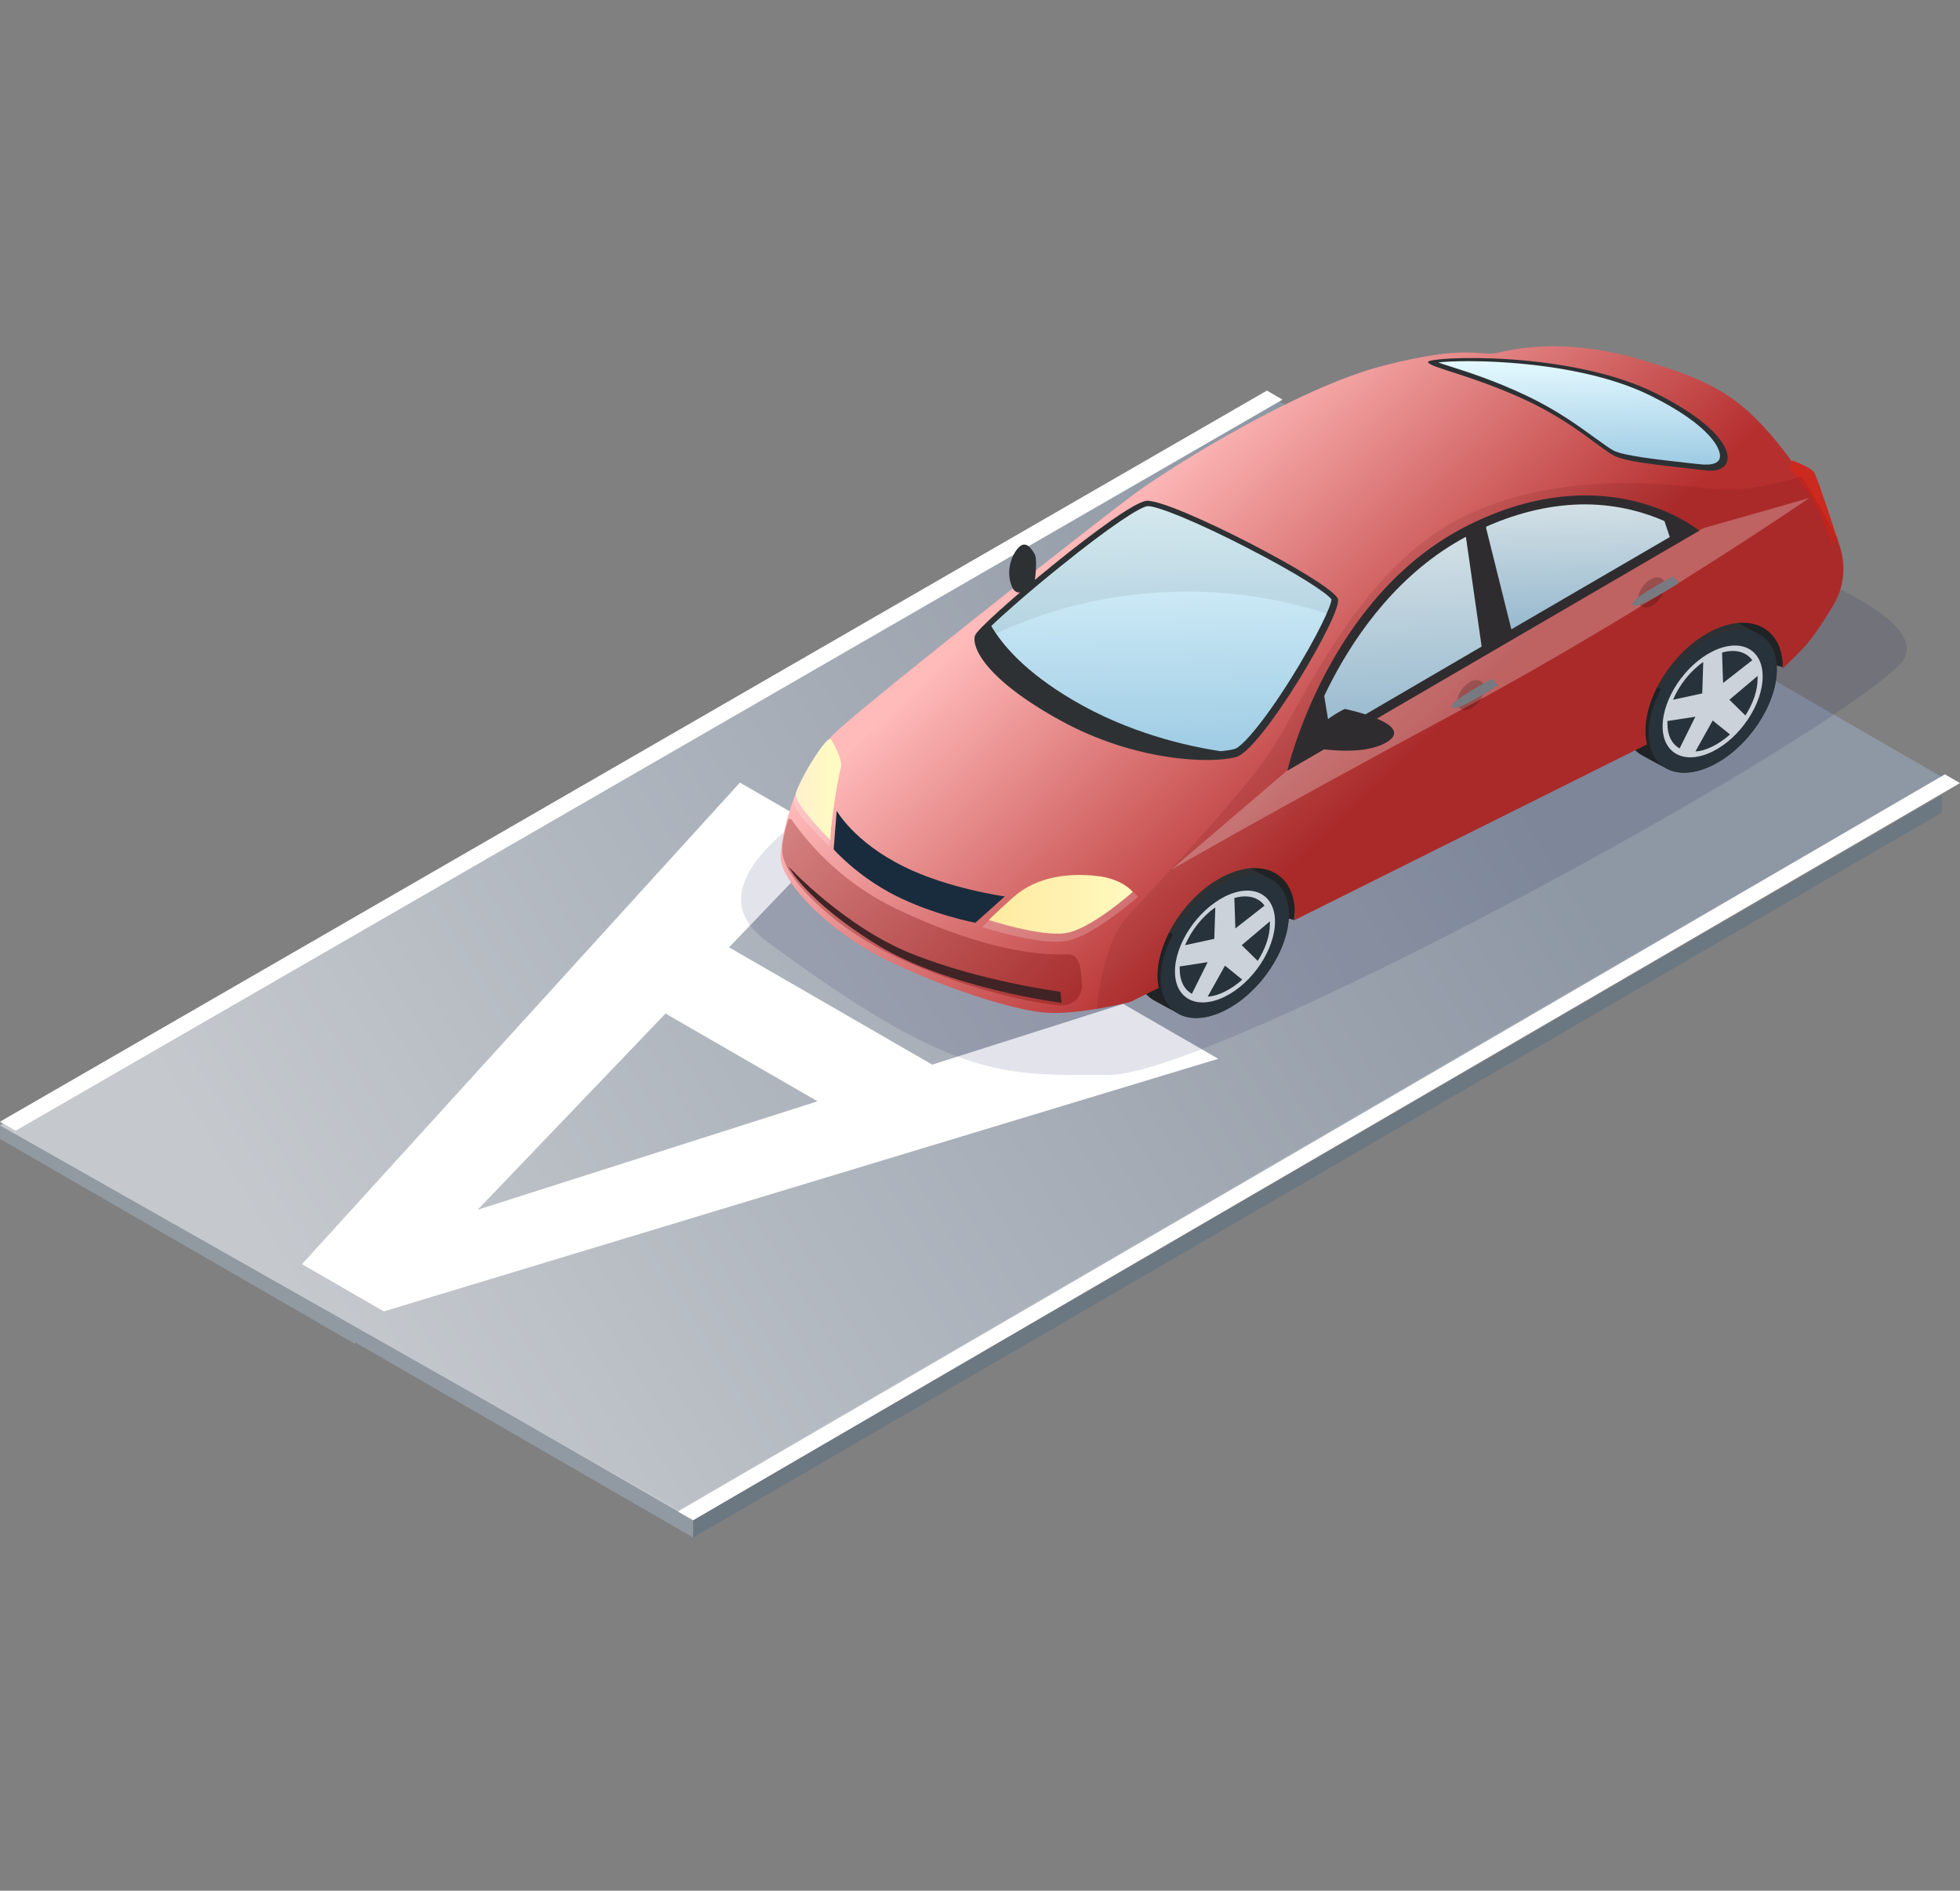 <svg width="283" height="273" viewBox="0 0 283 273" fill="none" xmlns="http://www.w3.org/2000/svg">
<rect x="0" y="0" width="283" height="273" fill="#808080" stroke="none"/>
<path d="M100.077 219.501L48.793 189.885V192.382L100.077 221.994V219.501Z" fill="#919AA2"/>
<path d="M100.086 222L280.385 117.314V114.818L100.086 219.508V222Z" fill="#6B7781"/>
<path d="M48.785 189.89L100.079 219.504L280.375 112.188L229.084 82.576L48.785 189.89Z" fill="url(#paint0_linear)"/>
<path d="M97.887 218.248L100.075 219.502L283.001 113.067L280.816 111.809L97.887 218.248Z" fill="white"/>
<path d="M48.785 189.889L51.031 191.197L205.054 102.279L202.798 100.975L48.785 189.889Z" fill="white"/>
<path d="M51.292 191.571L0.008 161.955V164.452L51.292 194.064V191.571Z" fill="#919AA1"/>
<path d="M0 162.499L98 218.038L280 111.998L182.928 56.938L0 162.499Z" fill="url(#paint1_linear)"/>
<path d="M134.601 153.72L105.266 136.784L120.509 120.896L106.83 112.998L43.607 182.532L55.414 189.349L175.902 152.877L162.171 144.95L134.601 153.72ZM96.093 146.344L118.042 159.016L68.973 174.674L96.093 146.344Z" fill="white"/>
<path d="M0 161.96L2.245 163.267L185.184 57.702L182.928 56.398L0 161.96Z" fill="white"/>
<path d="M110.617 135.853C138.077 156.179 144.942 155.21 160.096 155.21C175.25 155.21 260.733 109.039 274.127 96.101C283.541 87.008 234.179 73.587 228.581 72.102C228.231 72.009 227.918 72.012 227.571 72.116C218.314 74.884 83.41 115.714 110.617 135.853V135.853Z" fill="#000850" fill-opacity="0.11"/>
<path d="M257.371 96.319L238.967 91.196L251.652 83.914L258.067 90.098L257.371 96.319Z" fill="#2D3134"/>
<path d="M186.83 132.837L168.426 127.714L181.148 120.432L187.563 126.616L186.83 132.837Z" fill="#2D3134"/>
<path opacity="0.29" d="M257.371 96.319L238.967 91.196L251.652 83.914L258.067 90.098L257.371 96.319Z" fill="black"/>
<path opacity="0.29" d="M186.83 132.837L168.426 127.714L181.148 120.432L187.563 126.616L186.83 132.837Z" fill="black"/>
<path d="M173.385 125.558C175.841 124.314 178.077 124.167 179.727 124.936L183.21 126.802C184.97 127.607 186.106 129.4 186.106 132.035C186.106 137.121 181.964 143.342 176.868 145.867C174.338 147.111 172.065 147.258 170.378 146.453C170.378 146.453 166.932 144.623 166.566 144.403C165.062 143.525 164.146 141.805 164.146 139.427C164.146 134.304 168.289 128.119 173.385 125.558V125.558Z" fill="#2D3134"/>
<path opacity="0.29" d="M170.258 146.418C169.598 146.088 166.885 144.625 166.555 144.405C165.052 143.527 164.135 141.807 164.135 139.428C164.135 137.379 164.795 135.147 165.932 133.061L169.415 134.927C168.278 137.013 167.618 139.245 167.618 141.295C167.581 143.783 168.608 145.576 170.258 146.418Z" fill="black"/>
<path d="M167.594 141.298C167.594 146.384 171.736 148.47 176.833 145.908C181.929 143.347 186.071 137.163 186.071 132.076C186.071 126.99 181.929 124.904 176.833 127.465C171.736 129.99 167.594 136.211 167.594 141.298V141.298Z" fill="#2D3134"/>
<path d="M169.65 140.272C169.65 144.261 172.876 145.871 176.872 143.895C180.868 141.919 184.095 137.052 184.095 133.063C184.095 129.074 180.868 127.464 176.872 129.44C172.876 131.453 169.65 136.283 169.65 140.272Z" fill="#E5E5E5"/>
<path d="M172.096 143.496C170.996 142.874 170.336 141.666 170.336 139.946C170.336 139.8 170.336 139.654 170.336 139.544L174.369 138.922L172.096 143.496Z" fill="#2D3134"/>
<path d="M175.329 135.556L171.113 136.471C171.993 134.385 173.569 132.336 175.476 131.018L175.329 135.556Z" fill="#2D3134"/>
<path d="M178.371 134.054L178.225 129.663C180.131 129.114 181.708 129.553 182.587 130.76L178.371 134.054Z" fill="#2D3134"/>
<path d="M183.356 133.031V133.434C183.356 135.154 182.696 137.02 181.596 138.74L179.287 136.471L183.356 133.031Z" fill="#2D3134"/>
<path d="M176.872 139.432L179.365 141.445C178.595 142.14 177.752 142.726 176.872 143.165C175.992 143.604 175.149 143.86 174.379 143.897L176.872 139.432Z" fill="#2D3134"/>
<path opacity="0.11" d="M167.58 141.298C167.58 146.384 171.723 148.47 176.819 145.908C181.915 143.347 186.058 137.163 186.058 132.076C186.058 126.99 181.915 124.904 176.819 127.465C171.723 129.99 167.58 136.211 167.58 141.298V141.298Z" fill="#003D7D"/>
<path d="M243.84 90.17C246.297 88.925 248.533 88.779 250.183 89.547L253.666 91.414C255.425 92.219 256.562 94.012 256.562 96.647C256.562 101.733 252.419 107.954 247.323 110.478C244.794 111.723 242.52 111.869 240.834 111.064C240.834 111.064 237.388 109.234 237.021 109.015C235.518 108.137 234.602 106.417 234.602 104.038C234.565 98.915 238.708 92.731 243.84 90.17V90.17Z" fill="#2D3134"/>
<path opacity="0.29" d="M240.689 111.026C240.029 110.697 237.316 109.233 236.986 109.013C235.483 108.135 234.566 106.415 234.566 104.037C234.566 101.988 235.226 99.756 236.363 97.67L239.846 99.536C238.709 101.622 238.049 103.854 238.049 105.903C238.049 108.391 239.076 110.148 240.689 111.026Z" fill="black"/>
<path d="M238.049 105.868C238.049 110.955 242.192 113.041 247.288 110.479C252.384 107.918 256.527 101.733 256.527 96.646C256.527 91.56 252.384 89.474 247.288 92.036C242.192 94.597 238.049 100.782 238.049 105.868V105.868Z" fill="#2D3134"/>
<path d="M240.062 104.881C240.062 108.869 243.289 110.48 247.285 108.504C251.281 106.527 254.507 101.661 254.507 97.672C254.507 93.683 251.281 92.073 247.285 94.049C243.289 96.025 240.062 100.892 240.062 104.881V104.881Z" fill="#E5E5E5"/>
<path d="M242.516 108.06C241.416 107.438 240.756 106.231 240.756 104.511C240.756 104.364 240.756 104.218 240.756 104.108L244.789 103.486L242.516 108.06Z" fill="#2D3134"/>
<path d="M245.782 100.121L241.566 101.036C242.446 98.951 244.022 96.901 245.929 95.584L245.782 100.121Z" fill="#2D3134"/>
<path d="M248.791 98.619L248.645 94.228C250.551 93.679 252.127 94.118 253.007 95.326L248.791 98.619Z" fill="#2D3134"/>
<path d="M253.775 97.598V98C253.775 99.72 253.115 101.586 252.015 103.306L249.705 101.037L253.775 97.598Z" fill="#2D3134"/>
<path d="M247.292 104.033L249.785 106.046C249.015 106.741 248.172 107.326 247.292 107.765C246.412 108.205 245.569 108.461 244.799 108.497L247.292 104.033Z" fill="#2D3134"/>
<path opacity="0.11" d="M238.049 105.868C238.049 110.955 242.192 113.041 247.288 110.479C252.384 107.918 256.527 101.733 256.527 96.646C256.527 91.56 252.384 89.474 247.288 92.036C242.192 94.597 238.049 100.782 238.049 105.868V105.868Z" fill="#003D7D"/>
<path d="M121.102 105.321C128.178 99.027 158.68 75.095 163.776 71.326C168.872 67.556 187.313 55.993 199.705 52.809C212.097 49.626 213.637 51.492 216.166 50.943C218.696 50.394 226.212 48.638 237.284 52.041C242.013 53.505 247.622 55.115 252.205 59.213C258.291 64.629 262.984 73.045 265.257 77.62L265.733 79.156C266.576 81.901 266.21 84.902 264.743 87.353C263.497 89.439 261.92 91.854 260.747 93.172C259.721 94.306 258.474 95.514 257.411 96.538C257.411 96.465 257.411 96.355 257.411 96.282C257.411 92.403 255.138 89.915 251.618 89.915C250.225 89.915 248.722 90.317 247.182 91.086C241.866 93.721 237.577 100.198 237.577 105.504C237.577 106.199 237.65 106.858 237.797 107.48L186.873 132.876C186.91 132.473 186.947 132.071 186.947 131.705C186.947 127.826 184.674 125.337 181.154 125.337C179.761 125.337 178.258 125.74 176.718 126.508C171.402 129.143 167.113 135.62 167.113 140.926C167.113 141.548 167.186 142.097 167.296 142.646L163.226 144.659C163.226 144.659 155.601 146.635 150.725 146.196C145.849 145.756 135.803 142.463 127.738 138.474C119.672 134.486 112.853 127.46 112.706 123.8C112.633 122.41 114.026 111.615 121.102 105.321V105.321Z" fill="url(#paint2_linear)"/>
<path d="M149.403 83.913C149.403 83.913 149.843 80.839 149.403 80.034C148.963 79.265 148.193 78.058 147.203 78.936C146.213 79.814 145.113 82.339 146.103 84.681C147.093 87.023 149.403 83.913 149.403 83.913V83.913Z" fill="#2D3134"/>
<path opacity="0.3" d="M261.221 71.912C261.221 71.912 237.611 88.196 210.481 102.76C183.351 117.325 169.09 125.595 169.09 125.595L185.844 111.25L245.933 76.267L261.221 71.912Z" fill="white"/>
<path d="M245.346 76.63L185.881 111.284C185.881 111.284 191.636 86.035 211.947 75.862C232.258 65.689 245.346 76.63 245.346 76.63Z" fill="#2D3134"/>
<path d="M220.565 57.897C212.646 54.164 206.193 53.03 206.193 52.261C206.193 51.493 226.541 50.505 239.116 56.799C251.691 63.093 251.068 68.509 246.301 67.923C241.535 67.338 235.156 66.825 233.14 65.837C231.123 64.849 227.311 61.08 220.565 57.897V57.897Z" fill="#2D3134"/>
<path d="M246.52 67.077C246.996 67.077 248.133 66.967 248.316 66.125C248.61 64.881 246.923 61.405 238.381 57.16C229.032 52.513 215.871 52.147 212.058 52.147C210.115 52.147 208.648 52.22 207.658 52.33C208.171 52.513 208.721 52.695 209.308 52.878C211.948 53.72 215.944 55.001 220.38 57.123C224.889 59.246 228.189 61.697 230.352 63.271C231.488 64.076 232.368 64.735 232.992 65.064C234.531 65.832 239.297 66.345 243.477 66.82C244.32 66.93 245.163 67.003 245.933 67.077H246.52Z" fill="url(#paint3_linear)"/>
<path d="M193.177 86.475C193.91 88.488 182.142 108.321 178.476 109.309C174.846 110.297 163.884 109.968 153.069 104.003C142.254 98.038 140.237 93.428 140.787 91.744C141.337 90.098 162.125 72.643 165.534 72.313C168.944 71.984 192.297 84.023 193.177 86.475V86.475Z" fill="#2D3134"/>
<path opacity="0.2" d="M164.322 129.469C164.322 129.469 162.783 127.42 158.641 126.945C154.498 126.505 149.438 126.908 145.661 130.275C142.838 132.799 141.812 133.861 141.812 133.861C141.812 133.861 149.804 136.459 153.764 135.91C157.686 135.361 164.322 129.469 164.322 129.469V129.469Z" fill="white"/>
<path d="M163.552 128.777C163.552 128.777 162.122 126.874 158.309 126.472C154.496 126.069 149.804 126.435 146.321 129.546C143.718 131.851 142.764 132.839 142.764 132.839C142.764 132.839 150.134 135.254 153.8 134.742C157.466 134.229 163.552 128.777 163.552 128.777V128.777Z" fill="url(#paint4_linear)"/>
<path opacity="0.2" d="M119.855 122.299C119.855 122.299 114.283 117.103 114.576 115.639C114.869 114.139 119.159 106.747 119.709 107.845C120.259 108.943 121.432 110.699 120.992 112.199C120.552 113.7 119.745 120.982 119.855 122.299Z" fill="white"/>
<path d="M119.896 121.278C119.896 121.278 114.653 116.082 114.91 114.618C115.203 113.118 119.493 105.726 120.043 106.824C120.592 107.922 121.766 109.678 121.326 111.178C120.886 112.642 119.786 119.924 119.896 121.278V121.278Z" fill="#E5E5E5"/>
<path d="M153.109 143.194L153.292 144.804C153.292 144.804 136.905 142.718 126.603 136.388C116.337 130.057 113.844 125.117 113.844 125.117C113.844 125.117 121.763 133.68 131.442 137.632C141.597 141.73 153.109 143.194 153.109 143.194V143.194Z" fill="#2D3134"/>
<path d="M143.129 90.389C144.999 88.596 148.555 85.449 153.065 81.826C160.397 75.898 164.687 73.153 165.713 73.08H165.75C167.253 73.08 173.229 75.568 179.901 79.008C187.564 82.924 191.67 85.705 192.256 86.546C192.183 87.571 190.167 91.926 186.427 97.927C182.284 104.55 179.278 107.843 178.288 108.136C177.738 108.282 177.042 108.392 176.235 108.465C171.396 107.734 163.037 105.867 154.898 101.074C148.005 97.012 144.706 93.097 143.129 90.389Z" fill="url(#paint5_linear)"/>
<path d="M240.327 75.239L241.097 77.545L218.22 90.865L214.553 76.154L214.663 76.008C219.503 73.885 224.269 72.824 228.925 72.824C233.801 72.861 237.687 74.068 240.327 75.239Z" fill="url(#paint6_linear)"/>
<path d="M192.117 106.088L191.201 100.489C191.604 99.647 192.007 98.805 192.484 97.927C195.93 91.413 202.016 82.668 211.658 77.508L213.931 93.353L192.117 106.088Z" fill="url(#paint7_linear)"/>
<path opacity="0.2" d="M236.516 86.509C236.516 87.57 237.396 88.009 238.459 87.497C239.522 86.948 240.402 85.667 240.402 84.57C240.402 83.472 239.522 83.069 238.459 83.582C237.396 84.13 236.516 85.411 236.516 86.509Z" fill="black"/>
<path d="M241.568 83.219L242.411 84.17C242.411 84.17 236.289 88.159 235.739 87.354C235.152 86.585 241.568 83.219 241.568 83.219Z" fill="#7D878E"/>
<path opacity="0.2" d="M210.416 101.328C210.416 102.39 211.296 102.829 212.359 102.316C213.422 101.768 214.302 100.487 214.302 99.389C214.302 98.328 213.422 97.889 212.359 98.401C211.296 98.95 210.416 100.231 210.416 101.328Z" fill="black"/>
<path d="M215.469 98L216.313 98.951C216.313 98.951 210.19 102.94 209.64 102.135C209.053 101.366 215.469 98 215.469 98Z" fill="#7D878E"/>
<path d="M194.173 102.355C194.173 102.355 191.424 103.672 190.177 105.319C188.967 106.966 188.967 107.844 188.967 107.844C188.967 107.844 196.593 109.49 200.369 107.075C204.365 104.477 194.173 102.355 194.173 102.355V102.355Z" fill="#2D3134"/>
<path d="M145.08 129.434L140.827 133.24C140.827 133.24 134.668 132.069 129.168 129.251C123.669 126.434 120.369 122.628 120.369 122.628L120.809 117.066C120.809 117.066 123.302 121.567 130.488 125.116C136.867 128.3 145.08 129.434 145.08 129.434Z" fill="#192C3D"/>
<path opacity="0.29" d="M127.996 137.487C119.967 133.461 113.111 126.655 112.964 122.996C112.928 122.374 112.891 121.349 113.771 118.458C113.844 118.202 114.174 118.165 114.321 118.385C117.144 122.41 121.947 127.643 129.426 131.229C137.198 134.962 146.73 138.145 154.062 137.779C155.785 137.706 156.079 139.426 156.225 142.134C156.299 143.891 154.832 145.354 153.072 145.171C146.767 144.549 136.648 141.805 127.996 137.487V137.487Z" fill="#700000"/>
<path d="M264.675 78.79C264.675 78.79 262.365 72.898 261.082 71.068C259.799 69.239 258.369 67.592 258.369 67.592L258.772 66.494C258.772 66.494 261.485 67.445 261.962 68.251C262.475 69.092 265.225 77.618 265.225 77.618L264.675 78.79Z" fill="#CC291F"/>
<path opacity="0.07" d="M143.83 91.45C143.573 91.084 143.353 90.718 143.17 90.389C145.04 88.596 148.596 85.449 153.105 81.826C160.438 75.898 164.727 73.153 165.754 73.08H165.79C167.293 73.08 173.269 75.568 179.942 79.008C187.604 82.924 191.71 85.705 192.297 86.546C192.26 86.876 192.04 87.608 191.6 88.596C175.946 83.546 158.825 84.534 143.83 91.45V91.45Z" fill="black"/>
<path d="M119.896 121.278C119.896 121.278 114.653 116.082 114.91 114.618C115.203 113.118 119.493 105.726 120.043 106.824C120.592 107.922 121.766 109.678 121.326 111.178C120.886 112.642 119.786 119.924 119.896 121.278V121.278Z" fill="url(#paint8_linear)"/>
<path opacity="0.11" d="M162.454 132.697C165.021 129.806 179.685 114.437 183.498 108.435C188.484 100.641 196.623 81.576 211.618 74.44C226.649 67.304 243.66 70.342 248.793 70.708C251.909 70.891 256.749 69.756 260.122 68.805C262.321 72.135 264.044 75.355 265.181 77.66L265.657 79.197C266.501 81.942 266.134 84.942 264.668 87.394C263.421 89.48 261.845 91.895 260.671 93.213C259.645 94.347 258.398 95.555 257.335 96.579C257.335 96.506 257.335 96.396 257.335 96.323C257.335 92.444 255.062 89.956 251.543 89.956C250.149 89.956 248.646 90.358 247.107 91.127C241.791 93.761 237.501 100.238 237.501 105.544C237.501 106.24 237.574 106.898 237.721 107.521L186.798 132.916C186.834 132.514 186.871 132.111 186.871 131.745C186.871 127.866 184.598 125.378 181.078 125.378C179.685 125.378 178.182 125.781 176.642 126.549C171.326 129.184 167.037 135.661 167.037 140.967C167.037 141.589 167.11 142.138 167.22 142.687L163.151 144.699C163.151 144.699 161.024 145.248 158.311 145.724C158.971 140.345 160.328 135.112 162.454 132.697V132.697Z" fill="#460000" fill-opacity="0.9"/>
<defs>
<linearGradient id="paint0_linear" x1="240.253" y1="98.995" x2="79.588" y2="196.692" gradientUnits="userSpaceOnUse">
<stop stop-color="#8E97A4"/>
<stop offset="1" stop-color="#C5C9CE"/>
</linearGradient>
<linearGradient id="paint1_linear" x1="193.641" y1="72.606" x2="33.296" y2="172.493" gradientUnits="userSpaceOnUse">
<stop stop-color="#8E97A4"/>
<stop offset="1" stop-color="#C5C9CE"/>
</linearGradient>
<linearGradient id="paint2_linear" x1="207.5" y1="105.5" x2="168.924" y2="64.572" gradientUnits="userSpaceOnUse">
<stop stop-color="#B62F2F"/>
<stop offset="1" stop-color="#FFBABA"/>
</linearGradient>
<linearGradient id="paint3_linear" x1="227.734" y1="68.863" x2="227.535" y2="51.977" gradientUnits="userSpaceOnUse">
<stop stop-color="#97C7E1"/>
<stop offset="1" stop-color="#E4F9FF"/>
<stop offset="1" stop-color="#DCF2F9"/>
</linearGradient>
<linearGradient id="paint4_linear" x1="163.549" y1="130.575" x2="142.765" y2="130.575" gradientUnits="userSpaceOnUse">
<stop stop-color="#FFFEF3"/>
<stop offset="0" stop-color="#FFF9BE"/>
<stop offset="1" stop-color="#FFEAA0"/>
</linearGradient>
<linearGradient id="paint5_linear" x1="167.368" y1="112.7" x2="166.446" y2="72.694" gradientUnits="userSpaceOnUse">
<stop stop-color="#97C7E1"/>
<stop offset="1" stop-color="#E4F9FF"/>
<stop offset="1" stop-color="#DCF2F9"/>
</linearGradient>
<linearGradient id="paint6_linear" x1="227.649" y1="93.024" x2="227.206" y2="72.626" gradientUnits="userSpaceOnUse">
<stop stop-color="#97C7E1"/>
<stop offset="1" stop-color="#E4F9FF"/>
<stop offset="1" stop-color="#DCF2F9"/>
</linearGradient>
<linearGradient id="paint7_linear" x1="202.416" y1="109.508" x2="201.117" y2="77.231" gradientUnits="userSpaceOnUse">
<stop stop-color="#97C7E1"/>
<stop offset="1" stop-color="#E4F9FF"/>
<stop offset="1" stop-color="#DCF2F9"/>
</linearGradient>
<linearGradient id="paint8_linear" x1="121.421" y1="113.996" x2="114.901" y2="113.996" gradientUnits="userSpaceOnUse">
<stop stop-color="#FFFCC0"/>
<stop offset="1" stop-color="#FFF1CD"/>
</linearGradient>
</defs>
</svg>
